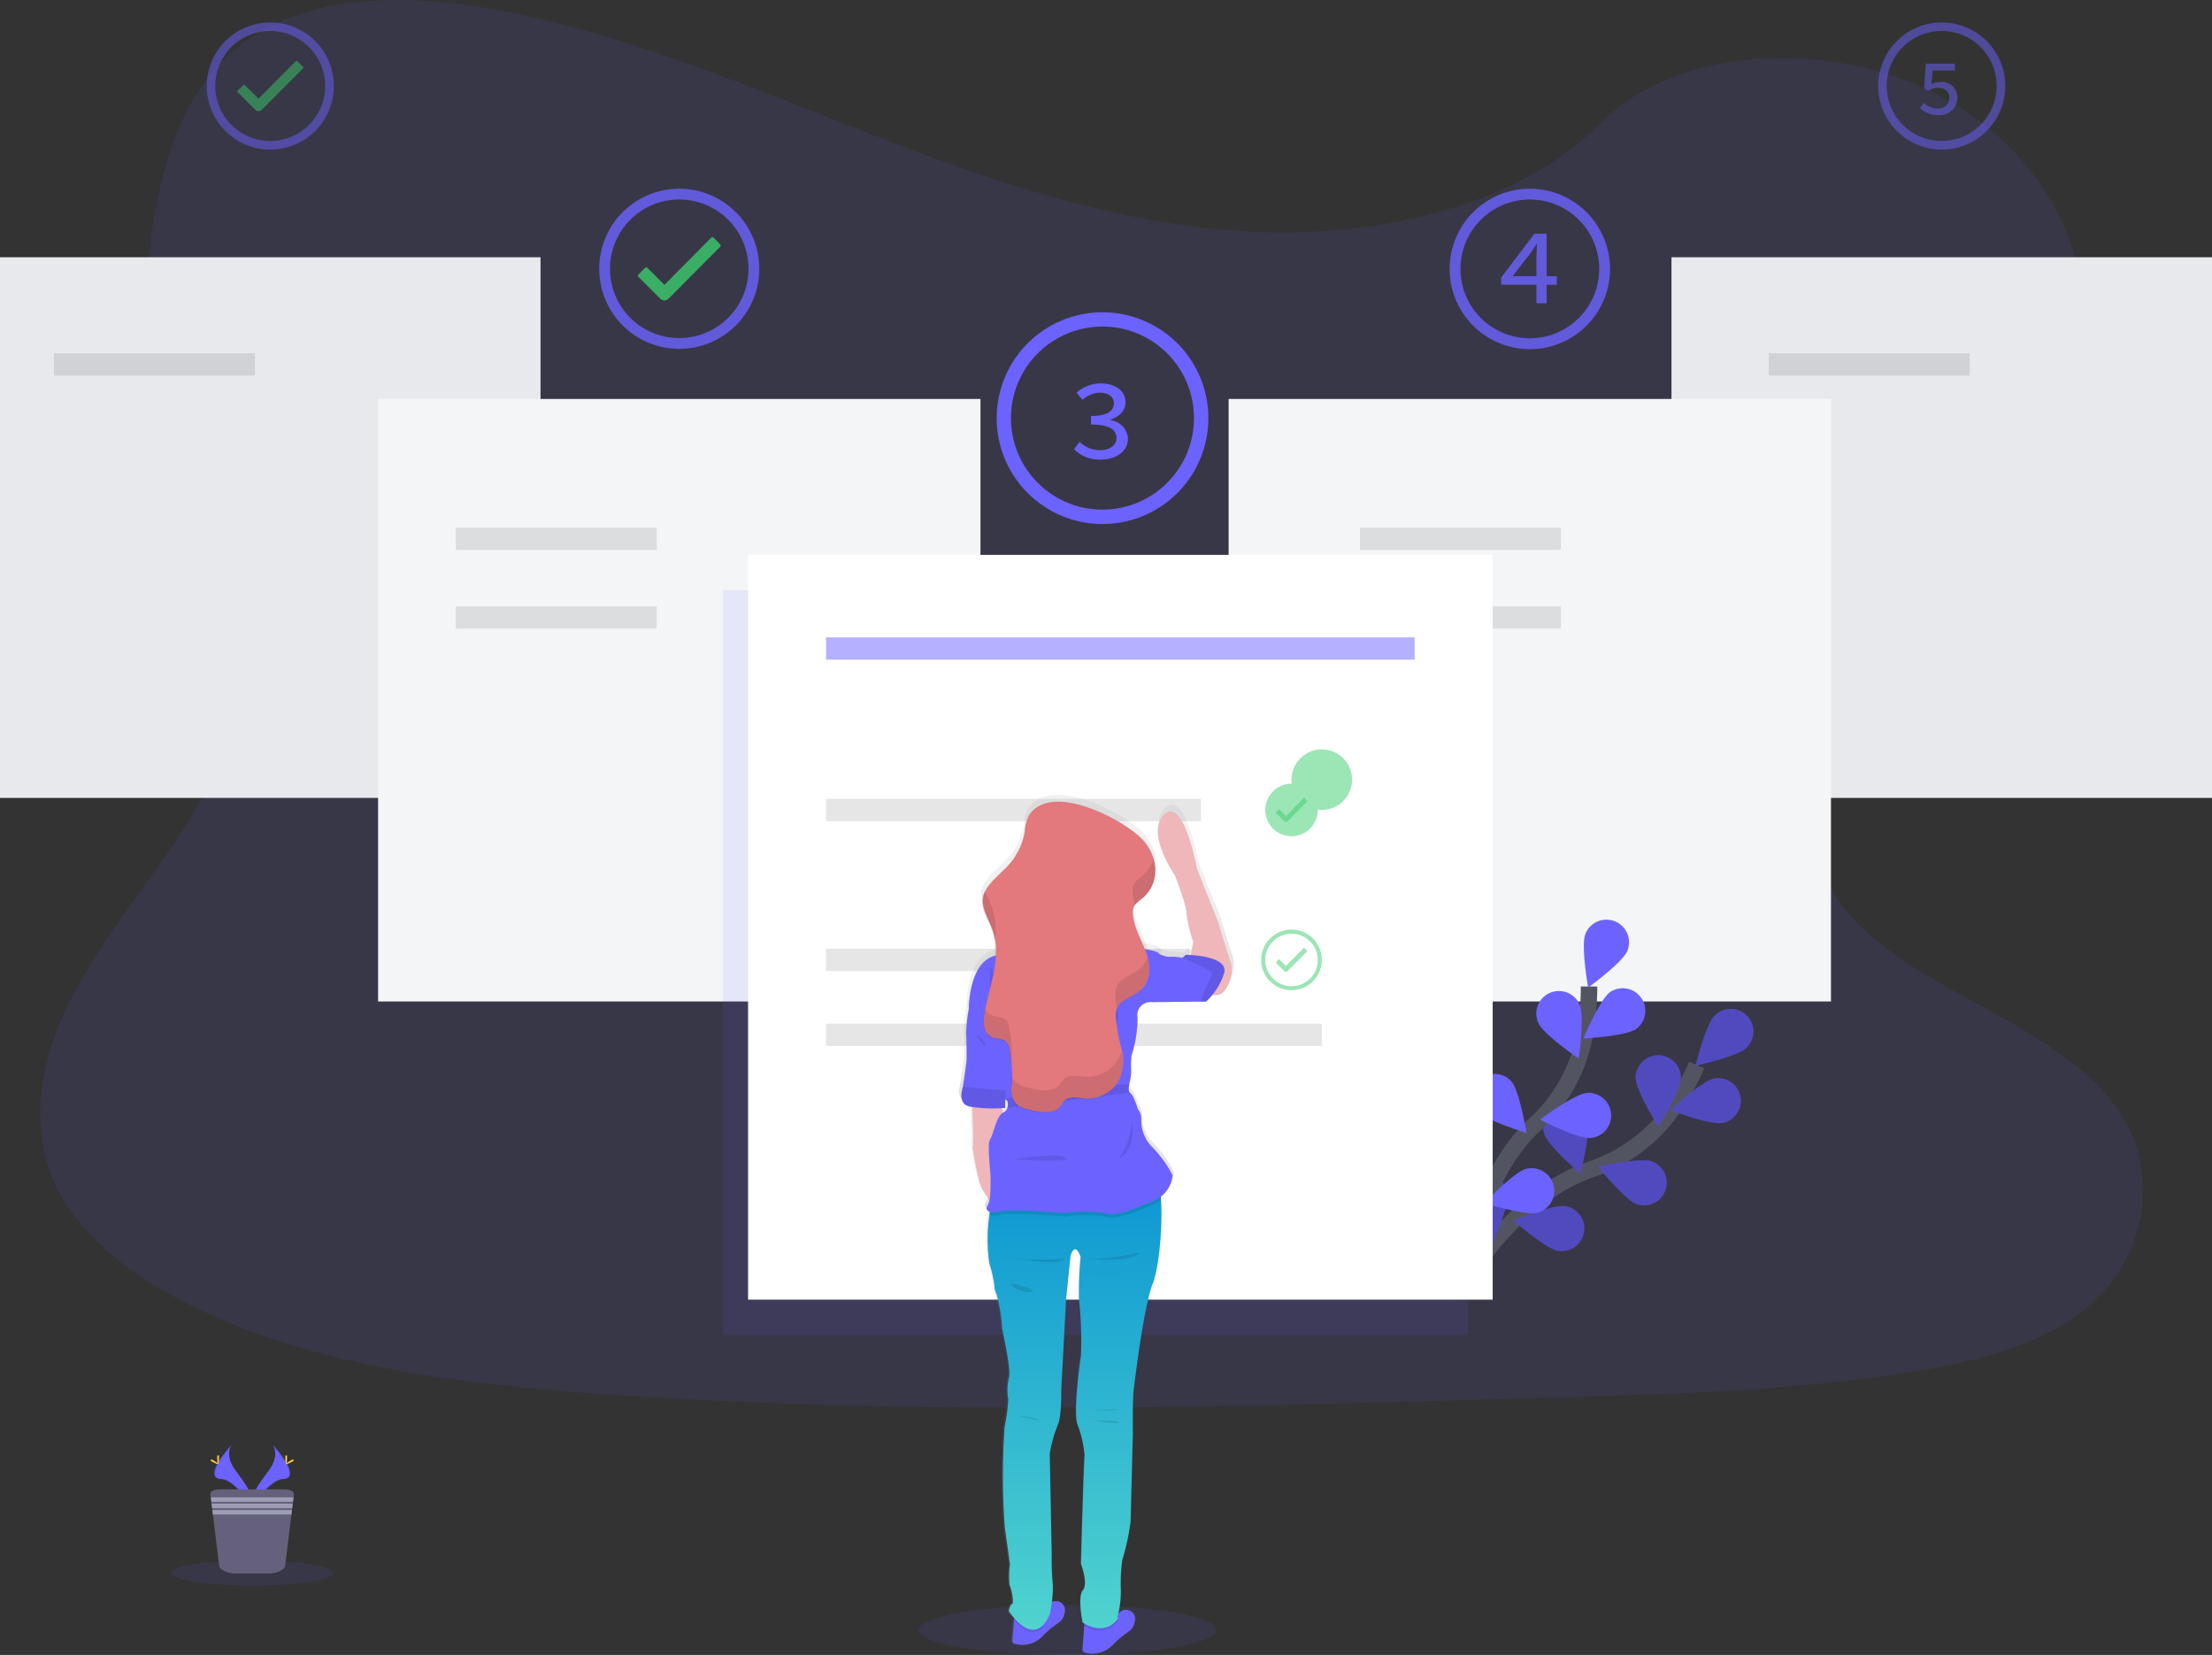 <svg xmlns="http://www.w3.org/2000/svg" xmlns:xlink="http://www.w3.org/1999/xlink" width="268.721" height="200.999" viewBox="0 0 268.721 200.999">
  <rect x="0" y="0" width="268.721" height="200.999" fill="#333333" stroke="none"/>
  <defs>
    <linearGradient id="linear-gradient" x1="0.5" y1="1" x2="0.5" gradientUnits="objectBoundingBox">
      <stop offset="0" stop-color="gray" stop-opacity="0.251"/>
      <stop offset="0.54" stop-color="gray" stop-opacity="0.122"/>
      <stop offset="1" stop-color="gray" stop-opacity="0.102"/>
    </linearGradient>
    <linearGradient id="linear-gradient-2" x1="0.5" y1="1" x2="0.5" y2="-0.001" xlink:href="#linear-gradient"/>
    <linearGradient id="linear-gradient-3" x1="0.499" y1="1" x2="0.499" y2="-0.001" xlink:href="#linear-gradient"/>
    <linearGradient id="linear-gradient-4" x1="0.5" y1="1" x2="0.5" y2="0" xlink:href="#linear-gradient"/>
    <linearGradient id="linear-gradient-5" x1="0.5" y1="1" x2="0.5" y2="0" xlink:href="#linear-gradient"/>
    <linearGradient id="linear-gradient-6" x1="0.5" y1="1" x2="0.5" y2="0" xlink:href="#linear-gradient"/>
    <linearGradient id="linear-gradient-7" x1="0.5" y1="0.995" x2="0.5" y2="0" xlink:href="#linear-gradient"/>
    <linearGradient id="linear-gradient-8" x1="0.5" y1="0.999" x2="0.5" y2="0.001" xlink:href="#linear-gradient"/>
    <linearGradient id="linear-gradient-9" x1="0.5" y1="0.998" x2="0.5" y2="0" xlink:href="#linear-gradient"/>
    <linearGradient id="linear-gradient-10" x1="0.5" y1="1" x2="0.5" y2="0" xlink:href="#linear-gradient"/>
    <linearGradient id="linear-gradient-11" x1="0.5" y1="1" x2="0.5" y2="0" xlink:href="#linear-gradient"/>
    <linearGradient id="linear-gradient-12" x1="0.5" y1="1" x2="0.5" y2="0" xlink:href="#linear-gradient"/>
    <linearGradient id="linear-gradient-13" x1="0.5" y1="0.999" x2="0.5" y2="-0.001" xlink:href="#linear-gradient"/>
    <linearGradient id="linear-gradient-14" x1="0.5" y1="1" x2="0.5" y2="0" xlink:href="#linear-gradient"/>
    <linearGradient id="linear-gradient-15" x1="0.5" y1="1" x2="0.5" y2="-0.002" xlink:href="#linear-gradient"/>
    <linearGradient id="linear-gradient-16" x1="0.5" y1="0.998" x2="0.5" y2="-0.002" xlink:href="#linear-gradient"/>
    <linearGradient id="linear-gradient-17" x1="0.498" y1="1" x2="0.498" y2="0" xlink:href="#linear-gradient"/>
    <linearGradient id="linear-gradient-18" x1="0.499" y1="0.999" x2="0.499" y2="-0.002" xlink:href="#linear-gradient"/>
    <linearGradient id="linear-gradient-19" x1="0.5" y1="1" x2="0.5" y2="0.001" xlink:href="#linear-gradient"/>
    <linearGradient id="linear-gradient-20" x1="0.5" y1="1" x2="0.5" y2="0" xlink:href="#linear-gradient"/>
    <linearGradient id="linear-gradient-21" x1="0.498" y1="1.001" x2="0.498" y2="0" xlink:href="#linear-gradient"/>
    <linearGradient id="linear-gradient-22" x1="0.498" y1="1" x2="0.498" y2="0" xlink:href="#linear-gradient"/>
    <linearGradient id="linear-gradient-23" x1="0.511" y1="1.001" x2="0.511" y2="0" xlink:href="#linear-gradient"/>
    <linearGradient id="linear-gradient-24" x1="0.5" y1="1.001" x2="0.5" y2="0.006" xlink:href="#linear-gradient"/>
    <linearGradient id="linear-gradient-25" x1="0.5" y1="1" x2="0.5" y2="0" xlink:href="#linear-gradient"/>
    <linearGradient id="linear-gradient-26" x1="0.5" y1="0.984" x2="0.5" y2="0" xlink:href="#linear-gradient"/>
    <linearGradient id="linear-gradient-27" x1="0.5" y1="1" x2="0.5" y2="0" xlink:href="#linear-gradient"/>
    <linearGradient id="linear-gradient-28" x1="0.5" y1="1" x2="0.5" y2="0" xlink:href="#linear-gradient"/>
    <linearGradient id="linear-gradient-29" x1="0.497" y1="1" x2="0.497" y2="0" xlink:href="#linear-gradient"/>
    <linearGradient id="linear-gradient-30" x1="0.499" y1="1" x2="0.499" y2="0" xlink:href="#linear-gradient"/>
    <linearGradient id="linear-gradient-31" x1="0.5" y1="0.999" x2="0.5" y2="-0.001" xlink:href="#linear-gradient"/>
    <linearGradient id="linear-gradient-32" x1="0.501" y1="1" x2="0.501" y2="0" xlink:href="#linear-gradient"/>
    <linearGradient id="linear-gradient-33" x1="0.501" y1="1" x2="0.501" y2="0" xlink:href="#linear-gradient"/>
    <linearGradient id="linear-gradient-34" x1="0.5" y1="1.001" x2="0.5" y2="0" xlink:href="#linear-gradient"/>
    <linearGradient id="linear-gradient-35" x1="0.5" y1="1.001" x2="0.5" y2="0.001" xlink:href="#linear-gradient"/>
    <linearGradient id="linear-gradient-36" x1="0.5" x2="0.5" y2="1" gradientUnits="objectBoundingBox">
      <stop offset="0" stop-color="#0c97d3"/>
      <stop offset="1" stop-color="#54d6ce"/>
    </linearGradient>
  </defs>
  <g id="method1" transform="translate(0 -0.001)">
    <path id="Path_1138" data-name="Path 1138" d="M236.733,81.009c-16.376-.567-31.973-5.855-46.867-11.64s-29.645-12.2-45.629-15.255c-10.281-1.974-22.039-2.252-30.321,3.262-7.968,5.3-10.549,14.468-11.933,22.955-1.042,6.392-1.655,13.12,1.2,19.1,1.984,4.155,5.5,7.647,7.935,11.624,8.469,13.849,2.482,30.923-6.693,44.443-4.3,6.341-9.3,12.4-12.621,19.142s-4.858,14.486-1.951,21.374c2.88,6.832,9.744,11.953,17.181,15.559,15.1,7.325,32.894,9.42,50.255,10.61,38.418,2.626,77.038,1.49,115.558.349,14.256-.42,28.572-.848,42.6-3.052,7.788-1.225,15.827-3.168,21.482-7.859,7.176-5.954,8.955-16.035,4.145-23.5C333,175.6,310.705,172.49,305.06,159.052c-3.1-7.4.083-15.637,4.6-22.5,9.676-14.719,25.893-27.631,26.746-44.453.587-11.553-7.209-23.125-19.263-28.593-12.634-5.731-30.156-5.01-39.473,4.474C268.061,77.752,251.189,81.512,236.733,81.009Z" transform="translate(-83.428 -52.82)" fill="#6c63ff" opacity="0.1"/>
    <rect id="Rectangle_555" data-name="Rectangle 555" width="65.665" height="65.665" transform="translate(0 31.245)" fill="#e8e9ed"/>
    <rect id="Rectangle_556" data-name="Rectangle 556" width="65.665" height="65.665" transform="translate(203.056 31.245)" fill="#e8e9ed"/>
    <path id="Path_1139" data-name="Path 1139" d="M190.905,82.736l-.655-.671a.137.137,0,0,0-.1-.046.132.132,0,0,0-.1.046l-4.529,4.555-1.65-1.647a.142.142,0,0,0-.207,0l-.66.66a.147.147,0,0,0,0,.213l2.08,2.077a.65.65,0,0,0,.433.213.688.688,0,0,0,.433-.2h0l4.967-4.982a.159.159,0,0,0,0-.213Z" transform="translate(-154.117 -74.631)" fill="#3acc6c" opacity="0.5"/>
    <path id="Path_1140" data-name="Path 1140" d="M175.945,64.63a6.678,6.678,0,1,1-4.727,1.956,6.678,6.678,0,0,1,4.727-1.956m0-1.04a7.72,7.72,0,1,0,5.464,2.261A7.725,7.725,0,0,0,175.945,63.59Z" transform="translate(-143.114 -60.864)" fill="#6c63ff" opacity="0.5"/>
    <path id="Path_1141" data-name="Path 1141" d="M385.257,167.52l-.825-.845a.172.172,0,0,0-.129-.056.167.167,0,0,0-.132.056l-5.7,5.744-2.077-2.075a.177.177,0,0,0-.129-.056.182.182,0,0,0-.132.056l-.832.833a.182.182,0,0,0,0,.266l2.616,2.611a.82.82,0,0,0,.547.266.868.868,0,0,0,.542-.253h0l6.25-6.285a.2.2,0,0,0,0-.253Z" transform="translate(-297.753 -137.824)" fill="#3acc6c" opacity="0.8"/>
    <path id="Path_1142" data-name="Path 1142" d="M366.414,144.718a8.413,8.413,0,1,1-5.951,2.465,8.413,8.413,0,0,1,5.951-2.465m0-1.308a9.724,9.724,0,1,0,9.724,9.724A9.724,9.724,0,0,0,366.414,143.41Z" transform="translate(-283.895 -120.487)" fill="#6c63ff" opacity="0.8"/>
    <path id="Path_1143" data-name="Path 1143" d="M978.435,64.63a6.677,6.677,0,1,1-4.727,1.956,6.678,6.678,0,0,1,4.727-1.956m0-1.04a7.72,7.72,0,1,0,5.464,2.261A7.725,7.725,0,0,0,978.435,63.59Z" transform="translate(-742.548 -60.864)" fill="#6c63ff" opacity="0.5"/>
    <path id="Path_1144" data-name="Path 1144" d="M774.8,144.718a8.427,8.427,0,1,0,.013,0m0-1.308a9.743,9.743,0,1,1-.013,0Z" transform="translate(-588.956 -120.487)" fill="#6c63ff" opacity="0.8"/>
    <path id="Path_1145" data-name="Path 1145" d="M560.377,204.451a11.118,11.118,0,1,1-7.869,3.257,11.118,11.118,0,0,1,7.869-3.257m0-1.731a12.857,12.857,0,1,0,12.857,12.857,12.857,12.857,0,0,0-12.857-12.857Z" transform="translate(-426.439 -164.79)" fill="#6c63ff"/>
    <rect id="Rectangle_557" data-name="Rectangle 557" width="73.177" height="73.177" transform="translate(45.931 48.456)" fill="#f3f5f7"/>
    <rect id="Rectangle_558" data-name="Rectangle 558" width="73.177" height="73.177" transform="translate(149.257 48.456)" fill="#f3f5f7"/>
    <rect id="Rectangle_559" data-name="Rectangle 559" width="24.408" height="2.713" transform="translate(6.561 42.902)" opacity="0.1"/>
    <rect id="Rectangle_560" data-name="Rectangle 560" width="24.408" height="2.713" transform="translate(214.873 42.902)" opacity="0.1"/>
    <path id="Path_1146" data-name="Path 1146" d="M770.19,591.133s6.341-11.232,15.89-14.468a19.541,19.541,0,0,0,9.9-7.4A33.065,33.065,0,0,0,798.9,564" transform="translate(-592.766 -434.654)" fill="none" stroke="#535461" stroke-miterlimit="10" stroke-width="2"/>
    <path id="Path_1147" data-name="Path 1147" d="M889.206,541.905c-1.088,1.055-6.156,2.148-6.156,2.148s1.245-5.033,2.333-6.09a2.746,2.746,0,1,1,3.823,3.942Z" transform="translate(-677.068 -414.626)" fill="#6c63ff"/>
    <path id="Path_1148" data-name="Path 1148" d="M877.376,575.792c-1.488.3-6.326-1.541-6.326-1.541s3.778-3.542,5.266-3.844a2.745,2.745,0,0,1,1.068,5.385Z" transform="translate(-668.105 -439.409)" fill="#6c63ff"/>
    <path id="Path_1149" data-name="Path 1149" d="M840.959,615.075c-1.432-.506-4.689-4.529-4.689-4.529s5.061-1.156,6.485-.66a2.746,2.746,0,0,1-1.8,5.19Z" transform="translate(-642.125 -468.836)" fill="#6c63ff"/>
    <path id="Path_1150" data-name="Path 1150" d="M801.09,637.136c-1.5-.253-5.39-3.671-5.39-3.671s4.787-1.991,6.283-1.746a2.745,2.745,0,1,1-.893,5.418Z" transform="translate(-611.821 -485.221)" fill="#6c63ff"/>
    <path id="Path_1151" data-name="Path 1151" d="M854.305,562.083c0,1.518,2.743,5.913,2.743,5.913s2.743-4.4,2.743-5.911a2.745,2.745,0,1,0-5.491,0Z" transform="translate(-655.593 -431.173)" fill="#6c63ff"/>
    <path id="Path_1152" data-name="Path 1152" d="M810.018,586.473c.453,1.447,4.388,4.823,4.388,4.823s1.306-5.015.853-6.462a2.745,2.745,0,1,0-5.24,1.64Z" transform="translate(-622.422 -448.777)" fill="#6c63ff"/>
    <path id="Path_1153" data-name="Path 1153" d="M771.2,619.7c.2,1.5,3.507,5.493,3.507,5.493s2.136-4.722,1.936-6.225a2.746,2.746,0,1,0-5.443.731Z" transform="translate(-593.499 -473.939)" fill="#6c63ff"/>
    <path id="Path_1154" data-name="Path 1154" d="M889.206,541.905c-1.088,1.055-6.156,2.148-6.156,2.148s1.245-5.033,2.333-6.09a2.746,2.746,0,1,1,3.823,3.942Z" transform="translate(-677.068 -414.626)" opacity="0.25"/>
    <path id="Path_1155" data-name="Path 1155" d="M877.376,575.792c-1.488.3-6.326-1.541-6.326-1.541s3.778-3.542,5.266-3.844a2.745,2.745,0,0,1,1.068,5.385Z" transform="translate(-668.105 -439.409)" opacity="0.25"/>
    <path id="Path_1156" data-name="Path 1156" d="M840.959,615.075c-1.432-.506-4.689-4.529-4.689-4.529s5.061-1.156,6.485-.66a2.746,2.746,0,0,1-1.8,5.19Z" transform="translate(-642.125 -468.836)" opacity="0.25"/>
    <path id="Path_1157" data-name="Path 1157" d="M801.09,637.136c-1.5-.253-5.39-3.671-5.39-3.671s4.787-1.991,6.283-1.746a2.745,2.745,0,1,1-.893,5.418Z" transform="translate(-611.821 -485.221)" opacity="0.25"/>
    <path id="Path_1158" data-name="Path 1158" d="M854.305,562.083c0,1.518,2.743,5.913,2.743,5.913s2.743-4.4,2.743-5.911a2.745,2.745,0,1,0-5.491,0Z" transform="translate(-655.593 -431.173)" opacity="0.25"/>
    <path id="Path_1159" data-name="Path 1159" d="M810.018,586.473c.453,1.447,4.388,4.823,4.388,4.823s1.306-5.015.853-6.462a2.745,2.745,0,1,0-5.24,1.64Z" transform="translate(-622.422 -448.777)" opacity="0.25"/>
    <path id="Path_1160" data-name="Path 1160" d="M771.2,619.7c.2,1.5,3.507,5.493,3.507,5.493s2.136-4.722,1.936-6.225a2.746,2.746,0,1,0-5.443.731Z" transform="translate(-593.499 -473.939)" opacity="0.25"/>
    <path id="Path_1161" data-name="Path 1161" d="M771.63,562.779s1.247-12.836,8.664-19.666a19.564,19.564,0,0,0,6.05-10.787,32.962,32.962,0,0,0,.539-5.987" transform="translate(-593.841 -406.523)" fill="none" stroke="#535461" stroke-miterlimit="10" stroke-width="2"/>
    <path id="Path_1162" data-name="Path 1162" d="M834.7,498.113c-.567,1.407-4.757,4.458-4.757,4.458s-.9-5.1-.336-6.511a2.746,2.746,0,1,1,5.094,2.052Z" transform="translate(-637.01 -382.621)" fill="#6c63ff"/>
    <path id="Path_1163" data-name="Path 1163" d="M835.574,532.15c-1.24.873-6.414,1.159-6.414,1.159s2.024-4.777,3.257-5.648a2.745,2.745,0,0,1,3.158,4.489Z" transform="translate(-636.814 -407.172)" fill="#6c63ff"/>
    <path id="Path_1164" data-name="Path 1164" d="M814.511,582.881c-1.518.126-6.121-2.239-6.121-2.239s4.15-3.1,5.66-3.231a2.745,2.745,0,1,1,.461,5.471Z" transform="translate(-621.3 -444.664)" fill="#6c63ff"/>
    <path id="Path_1165" data-name="Path 1165" d="M788.145,618.954c-1.47.38-6.414-1.174-6.414-1.174s3.568-3.76,5.035-4.142a2.745,2.745,0,1,1,1.379,5.314Z" transform="translate(-601.386 -471.665)" fill="#6c63ff"/>
    <path id="Path_1166" data-name="Path 1166" d="M806.894,532.509c.615,1.387,4.9,4.3,4.9,4.3s.731-5.132.119-6.518a2.747,2.747,0,1,0-5.023,2.224Z" transform="translate(-620.006 -408.254)" fill="#6c63ff"/>
    <path id="Path_1167" data-name="Path 1167" d="M776.275,572.725c1.012,1.139,5.967,2.632,5.967,2.632s-.84-5.116-1.84-6.255a2.746,2.746,0,0,0-4.127,3.623Z" transform="translate(-596.801 -437.767)" fill="#6c63ff"/>
    <path id="Path_1168" data-name="Path 1168" d="M754.245,618.851c.792,1.293,5.433,3.6,5.433,3.6s.041-5.185-.759-6.478a2.746,2.746,0,0,0-4.679,2.874Z" transform="translate(-580.548 -472.501)" fill="#6c63ff"/>
    <rect id="Rectangle_561" data-name="Rectangle 561" width="24.408" height="2.713" transform="translate(55.376 64.076)" opacity="0.1"/>
    <rect id="Rectangle_562" data-name="Rectangle 562" width="14.572" height="2.713" transform="translate(100.353 87.92)" opacity="0.1"/>
    <rect id="Rectangle_563" data-name="Rectangle 563" width="21.579" height="2.713" transform="translate(100.353 106.123)" opacity="0.1"/>
    <rect id="Rectangle_564" data-name="Rectangle 564" width="24.408" height="2.713" transform="translate(55.376 73.636)" opacity="0.1"/>
    <rect id="Rectangle_565" data-name="Rectangle 565" width="24.408" height="2.713" transform="translate(165.21 64.076)" opacity="0.1"/>
    <rect id="Rectangle_566" data-name="Rectangle 566" width="24.408" height="2.713" transform="translate(165.21 73.636)" opacity="0.1"/>
    <path id="Path_1169" data-name="Path 1169" d="M584.66,244.866l.683-.9a3.542,3.542,0,0,0,2.459,1.012c1.154,0,2.009-.564,2.009-1.478,0-.992-.82-1.645-3.092-1.645v-1.03c2.024,0,2.783-.665,2.783-1.544,0-.795-.681-1.29-1.69-1.29a3.254,3.254,0,0,0-2.115.865l-.726-.865a4.425,4.425,0,0,1,2.9-1.126c1.748,0,3.036.84,3.036,2.313,0,1.037-.759,1.716-1.852,2.09v.056a2.416,2.416,0,0,1,2.153,2.242c0,1.6-1.518,2.558-3.31,2.558A4.389,4.389,0,0,1,584.66,244.866Z" transform="translate(-454.181 -190.299)" fill="#6c63ff"/>
    <g id="Group_531" data-name="Group 531" transform="translate(182.369 28.386)" opacity="0.8">
      <path id="Path_1170" data-name="Path 1170" d="M794.014,167.864c0-.486.043-1.106.068-1.592h-.063c-.278.43-.595.858-.878,1.285l-2.024,2.6h5.374V171.2H789.73v-.886L793.766,165h1.485v8.449h-1.237Z" transform="translate(-789.73 -165)" fill="#6c63ff"/>
    </g>
    <g id="Group_532" data-name="Group 532" transform="translate(233.259 7.731)" opacity="0.5">
      <path id="Path_1171" data-name="Path 1171" d="M990.85,88.767l.458-.625a2.381,2.381,0,0,0,1.657.681,1.316,1.316,0,0,0,1.455-1.283c0-.8-.564-1.227-1.4-1.227a2.143,2.143,0,0,0-1.194.352l-.476-.306.192-2.988h3.543v.822h-2.707l-.149,1.637a2.49,2.49,0,0,1,1.05-.223,1.869,1.869,0,0,1,2.108,1.918,2.147,2.147,0,0,1-2.305,2.093,3.11,3.11,0,0,1-2.229-.85Z" transform="translate(-990.85 -83.37)" fill="#6c63ff"/>
    </g>
    <rect id="Rectangle_567" data-name="Rectangle 567" width="90.457" height="90.457" transform="translate(87.843 71.69)" fill="#6c63ff" opacity="0.1"/>
    <rect id="Rectangle_568" data-name="Rectangle 568" width="90.457" height="90.457" transform="translate(90.879 67.388)" fill="#fff"/>
    <rect id="Rectangle_569" data-name="Rectangle 569" width="71.507" height="2.713" transform="translate(100.353 77.409)" fill="#6c63ff" opacity="0.5"/>
    <rect id="Rectangle_570" data-name="Rectangle 570" width="45.533" height="2.713" transform="translate(100.353 97.021)" opacity="0.1"/>
    <rect id="Rectangle_571" data-name="Rectangle 571" width="44.18" height="2.713" transform="translate(100.353 115.227)" opacity="0.1"/>
    <rect id="Rectangle_572" data-name="Rectangle 572" width="60.224" height="2.713" transform="translate(100.353 124.328)" opacity="0.1"/>
    <path id="Path_1172" data-name="Path 1172" d="M685.327,436.192l-.311-.321a.076.076,0,0,0-.051-.02.068.068,0,0,0-.048.02l-2.158,2.176-.787-.787a.081.081,0,0,0-.051-.02.073.073,0,0,0-.048.02l-.316.316a.071.071,0,0,0,0,.1l.992.989a.263.263,0,0,0,.412,0h0l2.366-2.376A.081.081,0,0,0,685.327,436.192Z" transform="translate(-526.544 -338.93)" fill="#3acc6c" opacity="0.5"/>
    <path id="Path_1173" data-name="Path 1173" d="M678.194,427.543a3.188,3.188,0,1,1-2.252.934,3.188,3.188,0,0,1,2.252-.934m0-.493a3.677,3.677,0,1,1,0,.005Z" transform="translate(-521.296 -332.357)" fill="#3acc6c" opacity="0.5"/>
    <path id="Path_1174" data-name="Path 1174" d="M685.327,508.139l-.311-.319a.066.066,0,0,0-.051-.02.061.061,0,0,0-.048.02l-2.158,2.174-.787-.784a.071.071,0,0,0-.051-.023.066.066,0,0,0-.048.023l-.316.314a.071.071,0,0,0,0,.1l.992.992a.316.316,0,0,0,.208.1.331.331,0,0,0,.2-.1h0l2.366-2.379A.081.081,0,0,0,685.327,508.139Z" transform="translate(-526.544 -392.674)" fill="#3acc6c" opacity="0.5"/>
    <path id="Path_1175" data-name="Path 1175" d="M678.194,499.506a3.188,3.188,0,1,1-2.252.934,3.188,3.188,0,0,1,2.252-.934m0-.506a3.682,3.682,0,1,0,3.679,3.681A3.682,3.682,0,0,0,678.194,499Z" transform="translate(-521.296 -386.101)" fill="#3acc6c" opacity="0.5"/>
    <ellipse id="Ellipse_85" data-name="Ellipse 85" cx="18.069" cy="3.031" rx="18.069" ry="3.031" transform="translate(111.613 194.937)" fill="#6c63ff" opacity="0.1"/>
    <path id="Path_1176" data-name="Path 1176" d="M192.253,746.19s.941,1.232-.435,3.095-2.515,3.431-2.055,4.593c0,0,2.077-3.456,3.77-3.5S194.113,748.27,192.253,746.19Z" transform="translate(-159.128 -570.744)" fill="#6c63ff"/>
    <path id="Path_1177" data-name="Path 1177" d="M192.41,746.19a1.54,1.54,0,0,1,.192.387c1.65,1.941,2.53,3.75.944,3.8-1.478.043-3.251,2.685-3.677,3.353a1.188,1.188,0,0,0,.051.152s2.077-3.456,3.77-3.5S194.27,748.27,192.41,746.19Z" transform="translate(-159.286 -570.744)" opacity="0.1"/>
    <path id="Path_1178" data-name="Path 1178" d="M206.188,751.578c0,.435-.048.787-.109.787s-.109-.352-.109-.787.061-.23.121-.23S206.188,751.145,206.188,751.578Z" transform="translate(-171.312 -574.56)" fill="#ffd037"/>
    <path id="Path_1179" data-name="Path 1179" d="M207.016,753.553c-.382.208-.714.334-.741.281s.253-.253.638-.473.23-.056.253,0S207.4,753.346,207.016,753.553Z" transform="translate(-171.538 -576.017)" fill="#ffd037"/>
    <path id="Path_1180" data-name="Path 1180" d="M173.988,746.19s-.944,1.232.435,3.095,2.513,3.431,2.055,4.593c0,0-2.08-3.456-3.77-3.5S172.126,748.27,173.988,746.19Z" transform="translate(-145.843 -570.744)" fill="#6c63ff"/>
    <path id="Path_1181" data-name="Path 1181" d="M173.988,746.19a1.54,1.54,0,0,0-.192.387c-1.652,1.941-2.53,3.75-.944,3.8,1.478.043,3.251,2.685,3.677,3.353-.015.051-.03.1-.051.152,0,0-2.08-3.456-3.77-3.5S172.126,748.27,173.988,746.19Z" transform="translate(-145.843 -570.744)" opacity="0.1"/>
    <path id="Path_1182" data-name="Path 1182" d="M173.3,751.578c0,.435.048.787.109.787s.109-.352.109-.787-.061-.23-.121-.23S173.3,751.145,173.3,751.578Z" transform="translate(-146.909 -574.56)" fill="#ffd037"/>
    <path id="Path_1183" data-name="Path 1183" d="M170.259,753.553c.38.208.711.334.741.281s-.253-.253-.638-.473-.23-.056-.253,0S169.877,753.346,170.259,753.553Z" transform="translate(-144.467 -576.017)" fill="#ffd037"/>
    <ellipse id="Ellipse_86" data-name="Ellipse 86" cx="9.856" cy="1.513" rx="9.856" ry="1.513" transform="translate(20.779 189.538)" fill="#6c63ff" opacity="0.1"/>
    <path id="Path_1184" data-name="Path 1184" d="M180.146,768.3l-.048.387-.066.542-.028.228-.066.544-.028.228-.068.542-.759,6.184c-.066.552-.969.982-2.057.982h-3.914c-1.088,0-1.989-.43-2.055-.982l-.759-6.184-.066-.542L170.2,770l-.066-.544-.028-.228-.066-.542-.051-.387c-.038-.311.45-.574,1.065-.574h8.016C179.7,767.73,180.184,767.993,180.146,768.3Z" transform="translate(-144.438 -586.833)" fill="#65617d"/>
    <path id="Path_1185" data-name="Path 1185" d="M111.253,718.7l-.066.544h-9.919l-.068-.544Z" transform="translate(-75.593 -536.844)" fill="#9d9cb5"/>
    <path id="Path_1186" data-name="Path 1186" d="M111.443,721.75l-.066.544h-9.732l-.066-.544Z" transform="translate(-75.877 -539.123)" fill="#9d9cb5"/>
    <path id="Path_1187" data-name="Path 1187" d="M111.626,724.79l-.068.544h-9.542l-.066-.544Z" transform="translate(-76.153 -541.393)" fill="#9d9cb5"/>
    <path id="Path_1188" data-name="Path 1188" d="M563.191,457.1c-.17-.347-1.518-4.808-1.518-4.808l-2.6-6.6s-1.576-8.682-3.93-6.516,1.265,7.363,1.265,7.363,1.485,3.8,1.409,4.555a17.541,17.541,0,0,0,.827,3.542l-.293,1.6c-.382-.025-.63-.025-.63-.025s-.233.334-.455.357a.21.21,0,0,1-.111-.015,6.194,6.194,0,0,0-1.518-.091,3.4,3.4,0,0,1-1.136-.364c-.147-.293-.977-.468-1.713-.567a14.847,14.847,0,0,1-1.455-4.2,1.814,1.814,0,0,1,.223-1.144,1.429,1.429,0,0,1,.167-.208c.2-.207.455-.39.683-.582.114-.1.218-.195.316-.3,1.931-1.872,1.624-4.772-.126-6.779-2.024-2.32-11.154-7.313-13.917-3.036a4.83,4.83,0,0,0-.506,1.951,8.133,8.133,0,0,1-2.181,4.3,14.068,14.068,0,0,0-2.644,2.976l-.018-.041a2.948,2.948,0,0,0-.273.759c-.266,1.344.64,2.637,1.116,3.945a7.085,7.085,0,0,1,.349,1.371l.03-.288a8.907,8.907,0,0,1,.119,2.024c-3.315.678-3.317,6.392-3.317,6.392a19.834,19.834,0,0,0-.339,3.09c.068.812.068,2.589.068,3.021s-.41,3.09-.455,3.408c-.058.352-.681,2.037.822,2.417.1.028.215.051.329.071.063,1.364.182,4.226.078,4.858a31.807,31.807,0,0,0,1,4.808,11.4,11.4,0,0,0,1.012,1.632,1.772,1.772,0,0,1-.23.66c-.23.337-.111.612.276.731q-.018.175-.046.395a20.343,20.343,0,0,0,0,5.918,15.04,15.04,0,0,1,.612,2.725,2.025,2.025,0,0,0,.238.954,19.994,19.994,0,0,1,.683,4.021c0,.511,1.159,5.111.817,6.2a6.682,6.682,0,0,0-.068,2.624,22.593,22.593,0,0,1-.443,3.272,82.568,82.568,0,0,0,.033,12.335c.375,2.419.615,4.431.615,4.431a9.572,9.572,0,0,0-.035,2.53c.218.316.579,2.148.306,2.25s-.407.853-.407.853a7.5,7.5,0,0,0,.466.635,2.583,2.583,0,0,1-.309-.132c.109.154.271.367.468.6l-.185,2.449a.41.41,0,0,0,.3.43,3.4,3.4,0,0,0,3.385-.959c1.7-1.738,2.277-1.5,2.591-2.556.03-.114.061-.223.083-.329a1.106,1.106,0,0,0-1.566-1.24,8.04,8.04,0,0,0,.111-2.07,31.06,31.06,0,0,1-.137-3.578l-.238-12.4a16.9,16.9,0,0,1,.954-3.406c.511-.954.443-4.3.443-4.3l.579-10.974.577-5.314s.544-1.84,1.225.2a40.508,40.508,0,0,0-.2,5.111,45.6,45.6,0,0,1,.238,6.85c-.17,1.058-.921,6.85-.443,8.315a13.608,13.608,0,0,1,.886,3.816c-.1.579-.443,13.158-.443,13.158s.918,2.419.238,3.2-.033,3.919-.033,3.919.081.058.223.142l-.02.253-.213,2.819a.412.412,0,0,0,.3.43,3.406,3.406,0,0,0,3.386-.959c1.7-1.738,2.277-1.5,2.591-2.556.03-.114.061-.225.086-.331a1.108,1.108,0,0,0-1.786-1.1.235.235,0,0,1-.038.033c-.043.038-.089.071-.134.1l-.066.043a9.463,9.463,0,0,0,.3-2.735,21.109,21.109,0,0,1,.169-3.715,28.169,28.169,0,0,0,1.012-4.668c.023-1.328.273-10.627.273-10.627s-.033-4.327.1-5.382,1.225-10.19,2.315-12.9c.838-2.09,1.212-7.416.989-10.121-.013-.137-.025-.253-.038-.385A4.051,4.051,0,0,0,556.147,483a14.033,14.033,0,0,0-2.409-3.363,4.6,4.6,0,0,1-1.409-3.454,1.794,1.794,0,0,0-.407-1.225s-.547-1.771-.911-1.953a.253.253,0,0,1-.078-.061c-.253-.268-.058-1.03-.058-1.03V471.9a6.288,6.288,0,0,0,.22-1.614,11.638,11.638,0,0,1,.045-1.817,14.648,14.648,0,0,0,.729-4.633,1.593,1.593,0,0,1,1.771-1.865l5.893-.061h.671a4.942,4.942,0,0,0,.759-.812,1.625,1.625,0,0,0,1.3-.319A4.1,4.1,0,0,0,563.191,457.1Zm-27.406,17.712.043-1.037.23.2a1.659,1.659,0,0,1,0,.83.886.886,0,0,1-.506.577.565.565,0,0,0-.083.051l-.058-.592c.24-.015.375-.028.375-.028Z" transform="translate(-413.689 -340.247)" opacity="0.1"/>
    <path id="Path_1189" data-name="Path 1189" d="M628.812,460.24s3.355,2.158,4.625,1.012a4.106,4.106,0,0,0,.941-3.707c-.172-.349-1.538-4.841-1.538-4.841l-2.639-6.65s-1.6-8.752-4-6.579,1.29,7.421,1.29,7.421,1.518,3.828,1.432,4.6a17.023,17.023,0,0,0,.84,3.575Z" transform="translate(-484.609 -341.38)" fill="url(#linear-gradient)"/>
    <path id="Path_1190" data-name="Path 1190" d="M595.067,826.706c-.025.109-.053.22-.089.334-.311,1.065-.9.825-2.632,2.576a3.474,3.474,0,0,1-3.441.967.415.415,0,0,1-.309-.433l.218-2.842.1-1.369s2.756.774,4.16-.2c.046-.033.091-.066.134-.1l.04-.033a1.126,1.126,0,0,1,1.814,1.108Z" transform="translate(-457.121 -629.868)" fill="url(#linear-gradient-2)"/>
    <path id="Path_1191" data-name="Path 1191" d="M560.9,822.461c-.023.109-.053.22-.086.334-.311,1.065-.9.825-2.632,2.576a3.484,3.484,0,0,1-3.441.969.412.412,0,0,1-.309-.435l.215-2.842.106-1.369s2.755.774,4.157-.2c.048-.033.091-.066.137-.1l.04-.033a1.123,1.123,0,0,1,1.812,1.108Z" transform="translate(-431.603 -626.696)" fill="url(#linear-gradient-3)"/>
    <g id="Group_533" data-name="Group 533" transform="translate(122.536 196.134)" opacity="0.1">
      <path id="Path_1192" data-name="Path 1192" d="M557.179,828.008l.114,1.475c-1.584,1.569-3.467-.759-4.023-1.533C554.72,828.694,557.179,828.008,557.179,828.008Z" transform="translate(-553.27 -827.95)" fill="url(#linear-gradient-4)"/>
    </g>
    <g id="Group_534" data-name="Group 534" transform="translate(131.694 195.866)" opacity="0.1">
      <path id="Path_1193" data-name="Path 1193" d="M593.511,827.816l.21-.137a2.986,2.986,0,0,1-4.261.784l.1-1.369s2.756.774,4.16-.2C593.612,827.424,593.511,827.816,593.511,827.816Z" transform="translate(-589.46 -826.89)" fill="url(#linear-gradient-5)"/>
    </g>
    <path id="Path_1194" data-name="Path 1194" d="M562.627,632.464c-1.108,2.748-2.217,11.956-2.356,13.021s-.1,5.428-.1,5.428l-.288,10.719a28.962,28.962,0,0,1-1.037,4.706,21.1,21.1,0,0,0-.175,3.745,12.668,12.668,0,0,1-.45,3.368l.21-.137c-1.733,2.609-4.469.65-4.469.65s-.658-3.16.033-3.95-.24-3.229-.24-3.229.344-12.677.45-13.261a12.857,12.857,0,0,0-.9-3.849c-.506-1.478.276-7.318.45-8.383a44.4,44.4,0,0,0-.253-6.905,39.147,39.147,0,0,1,.207-5.154c-.693-2.06-1.247-.2-1.247-.2l-.554,5.395-.569,11.075s.071,3.365-.45,4.327a16.818,16.818,0,0,0-.969,3.436l.253,12.5a30.584,30.584,0,0,0,.139,3.608,14.816,14.816,0,0,1-.382,3.573c-1.938,4.534-5.061-.377-5.061-.377s.137-.759.415-.86-.1-1.958-.311-2.277A10.037,10.037,0,0,1,545,666.9s-.24-2.024-.622-4.469A82.6,82.6,0,0,1,544.343,650a22.723,22.723,0,0,0,.45-3.289,6.714,6.714,0,0,1,.071-2.647c.347-1.1-.832-5.736-.832-6.252a20.918,20.918,0,0,0-.693-4.049,2.023,2.023,0,0,1-.253-.962,15.191,15.191,0,0,0-.625-2.748,19.653,19.653,0,0,1,0-5.966c.061-.554.111-.906.111-.906s19.881-3.2,20.678-2.472a3.105,3.105,0,0,1,.382,1.584C563.857,624.986,563.475,630.358,562.627,632.464Z" transform="translate(-422.483 -476.931)" fill="url(#linear-gradient-6)"/>
    <g id="Group_535" data-name="Group 535" transform="translate(132.627 170.925)" opacity="0.1">
      <path id="Path_1195" data-name="Path 1195" d="M593.15,728.376a18.529,18.529,0,0,0,3.095.023C597.062,728.237,593.15,728.376,593.15,728.376Z" transform="translate(-593.15 -728.32)" fill="url(#linear-gradient-7)"/>
    </g>
    <g id="Group_536" data-name="Group 536" transform="translate(132.789 172.263)" opacity="0.1">
      <path id="Path_1196" data-name="Path 1196" d="M593.79,733.609s3.036.526,3.188.253S593.79,733.609,593.79,733.609Z" transform="translate(-593.79 -733.609)" fill="url(#linear-gradient-8)"/>
    </g>
    <g id="Group_537" data-name="Group 537" transform="translate(123.531 171.714)" opacity="0.1">
      <path id="Path_1197" data-name="Path 1197" d="M557.2,731.44a8.4,8.4,0,0,1,2.424.458C560.479,732.288,557.2,731.44,557.2,731.44Z" transform="translate(-557.2 -731.44)" fill="url(#linear-gradient-9)"/>
    </g>
    <path id="Path_1198" data-name="Path 1198" d="M534.66,579.048s.253,4.787.116,5.633a32.343,32.343,0,0,0,1.012,4.856,13.946,13.946,0,0,0,1.455,2.222l1.361-9.5L538.288,579Z" transform="translate(-416.833 -445.858)" fill="url(#linear-gradient-10)"/>
    <ellipse id="Ellipse_87" data-name="Ellipse 87" cx="5.334" cy="5.291" rx="5.334" ry="5.291" transform="translate(126.81 100.801)" fill="url(#linear-gradient-11)"/>
    <path id="Path_1199" data-name="Path 1199" d="M570,481.351a20.98,20.98,0,0,1-3.325,4.742c-1.662,1.513,9.975,3.229,10.25,3.229s-2.077-6.87-1.662-7.695S570,481.351,570,481.351Z" transform="translate(-440.622 -372.784)" fill="url(#linear-gradient-12)"/>
    <g id="Group_538" data-name="Group 538" transform="translate(119.978 143.647)" opacity="0.1">
      <path id="Path_1200" data-name="Path 1200" d="M564.331,622.2a3.454,3.454,0,0,1-.855.476c-2.123.825-4.433,1.971-6,1.518a16.7,16.7,0,0,0-4.894,0s-6.7-.552-8.036-.23a2.6,2.6,0,0,1-1.382.035c.061-.554.111-.906.111-.906s19.881-3.2,20.678-2.472A3.038,3.038,0,0,1,564.331,622.2Z" transform="translate(-543.16 -620.518)" fill="url(#linear-gradient-13)"/>
    </g>
    <path id="Path_1201" data-name="Path 1201" d="M558.309,526.709a3.861,3.861,0,0,1-2.31,3.115c-2.125.838-4.433,1.971-6,1.518a16.7,16.7,0,0,0-4.894,0s-6.7-.552-8.036-.23-2.024-.091-1.617-.688.372-2.563.372-3.388-.463-4.17-.048-4.765.784-2.885,1.617-3.251a.9.9,0,0,0,.519-.582,1.638,1.638,0,0,0,0-.838s-.139-.114-.334-.286c-.488-.433-1.318-1.237-1.053-1.5.369-.367,0-2.75,0-2.75s-.878-1.832-.554-2.518-2.816-4.3-2.816-4.3,0-6.23,3.8-6.505c0,0,2.677.094,3-1.1s2.447-1.88,2.447-1.88l4.848,1.055s4.3.916,5.081.367,1.387.731,1.387.731,2.677.139,2.955.688-.878,5.908-.878,5.908a1.615,1.615,0,0,0-1.8,1.88,14.668,14.668,0,0,1-.739,4.671,10.886,10.886,0,0,0-.046,1.832,5.86,5.86,0,0,1-.225,1.627v.023s-.192.759.058,1.04a.375.375,0,0,0,.081.061c.369.182.924,1.969.924,1.969a1.8,1.8,0,0,1,.418,1.237,4.62,4.62,0,0,0,1.43,3.482A13.9,13.9,0,0,1,558.309,526.709Z" transform="translate(-415.705 -384.428)" fill="url(#linear-gradient-14)"/>
    <path id="Path_1202" data-name="Path 1202" d="M534.948,543.055v.195l-.086,2.143a18.034,18.034,0,0,1-4.388-.162c-1.549-.39-.893-2.082-.832-2.437h0c.046-.321.461-3,.461-3.436s0-2.222-.068-3.036a20,20,0,0,1,.347-3.115l.3-.367,3.257,1.237Z" transform="translate(-412.943 -411.378)" fill="url(#linear-gradient-15)"/>
    <g id="Group_539" data-name="Group 539" transform="translate(116.505 131.421)" opacity="0.1">
      <path id="Path_1203" data-name="Path 1203" d="M534.928,572.655l-.086,2.143a18.034,18.034,0,0,1-4.388-.162c-1.549-.39-.893-2.082-.832-2.437Z" transform="translate(-529.432 -572.2)" fill="url(#linear-gradient-16)"/>
    </g>
    <g id="Group_540" data-name="Group 540" transform="translate(121.881 131.082)" opacity="0.1">
      <path id="Path_1204" data-name="Path 1204" d="M551.014,573.783a1.636,1.636,0,0,0,0-.838s-.139-.114-.334-.286c2.447-.337,12.13-1.657,15.395-1.8v.023s-.192.759.058,1.04Z" transform="translate(-550.68 -570.86)" fill="url(#linear-gradient-17)"/>
    </g>
    <g id="Group_541" data-name="Group 541" transform="translate(135.977 135.672)" opacity="0.1">
      <path id="Path_1205" data-name="Path 1205" d="M608.03,589s.6,3.368-1.64,4.555A10.233,10.233,0,0,0,608.03,589Z" transform="translate(-606.39 -589)" fill="url(#linear-gradient-18)"/>
    </g>
    <g id="Group_542" data-name="Group 542" transform="translate(122.954 139.836)" opacity="0.1">
      <path id="Path_1206" data-name="Path 1206" d="M554.92,605.934s5.4-.916,6.465-.208S554.92,605.934,554.92,605.934Z" transform="translate(-554.92 -605.458)" fill="url(#linear-gradient-19)"/>
    </g>
    <g id="Group_543" data-name="Group 543" transform="translate(135.306 119.447)" opacity="0.1">
      <path id="Path_1207" data-name="Path 1207" d="M604.174,524.88s-.83,3.388-.207,4.167S604.174,524.88,604.174,524.88Z" transform="translate(-603.735 -524.88)" fill="url(#linear-gradient-20)"/>
    </g>
    <g id="Group_544" data-name="Group 544" transform="translate(120.064 116.674)" opacity="0.1">
      <path id="Path_1208" data-name="Path 1208" d="M543.523,513.92a3.34,3.34,0,0,1,.3,2.566C543.367,517.786,543.523,513.92,543.523,513.92Z" transform="translate(-543.497 -513.92)" fill="url(#linear-gradient-21)"/>
    </g>
    <path id="Path_1209" data-name="Path 1209" d="M537.4,557.55s.969.574.645,1.468S537.4,557.55,537.4,557.55Z" transform="translate(-418.879 -429.836)" fill="url(#linear-gradient-22)"/>
    <g id="Group_545" data-name="Group 545" transform="translate(118.419 125.103)" opacity="0.1">
      <path id="Path_1210" data-name="Path 1210" d="M537,547.23s.9.483,1.012,1.192S537,547.23,537,547.23Z" transform="translate(-537 -547.23)" fill="url(#linear-gradient-23)"/>
    </g>
    <g id="Group_546" data-name="Group 546" transform="translate(131.775 151.737)" opacity="0.1">
      <path id="Path_1211" data-name="Path 1211" d="M589.78,653.249s5.658.574,6.789-.759C596.569,652.5,591.465,653.5,589.78,653.249Z" transform="translate(-589.78 -652.49)" fill="url(#linear-gradient-24)"/>
    </g>
    <g id="Group_547" data-name="Group 547" transform="translate(122.007 152.177)" opacity="0.1">
      <path id="Path_1212" data-name="Path 1212" d="M551.18,654.23s6.073,1.419,7.272.3C558.452,654.526,553.235,654.916,551.18,654.23Z" transform="translate(-551.18 -654.23)" fill="url(#linear-gradient-25)"/>
    </g>
    <g id="Group_548" data-name="Group 548" transform="translate(132.212 154.353)" opacity="0.1">
      <path id="Path_1213" data-name="Path 1213" d="M591.51,662.83s2.53,0,3.717.068S591.51,662.83,591.51,662.83Z" transform="translate(-591.51 -662.83)" fill="url(#linear-gradient-26)"/>
    </g>
    <g id="Group_549" data-name="Group 549" transform="translate(122.422 155.429)" opacity="0.1">
      <path id="Path_1214" data-name="Path 1214" d="M552.82,667.08a3.376,3.376,0,0,0,2.654,1.146C556.881,667.976,552.82,667.08,552.82,667.08Z" transform="translate(-552.82 -667.08)" fill="url(#linear-gradient-27)"/>
    </g>
    <path id="Path_1215" data-name="Path 1215" d="M545.713,436a4.663,4.663,0,0,0-.506,1.966,8.178,8.178,0,0,1-2.217,4.35c-1.108,1.169-2.629,2.227-2.915,3.654-.271,1.356.65,2.659,1.134,3.978,1.265,3.479-.506,7.125-1.025,10.716-.142.992.03,2.26,1.265,2.589a7.3,7.3,0,0,1,1.169.253,1.393,1.393,0,0,1,.693,1.091,16.617,16.617,0,0,1,.316,4.486,2.47,2.47,0,0,0,.686,2.394,4.08,4.08,0,0,0,1.331.526c1.265.339,2.9.61,3.755-.182.359-.331.506-.8.939-1.065.668-.392,1.617-.127,2.459-.086a4.466,4.466,0,0,0,4-2.131,5.668,5.668,0,0,0,.37-3.914,24.335,24.335,0,0,1-.721-3.932,2.278,2.278,0,0,1,.3-1.333c.506-.789,1.713-1.149,2.53-1.771,1.533-1.164,1.518-3.072.972-4.668s-1.559-3.122-1.683-4.772a1.812,1.812,0,0,1,.228-1.154,4.5,4.5,0,0,1,.931-.865c2.239-1.875,1.976-4.957.124-7.065C557.793,436.72,548.509,431.684,545.713,436Z" transform="translate(-420.842 -337.781)" fill="url(#linear-gradient-28)"/>
    <g id="Group_550" data-name="Group 550" transform="translate(119.116 103.625)" opacity="0.1">
      <path id="Path_1216" data-name="Path 1216" d="M541.289,483.733a8.62,8.62,0,0,0-.352-4.129c-.253-.665-.6-1.328-.855-1.994a2.831,2.831,0,0,0-.278.759c-.273,1.354.65,2.657,1.134,3.978A7.188,7.188,0,0,1,541.289,483.733Z" transform="translate(-539.754 -473.749)" fill="url(#linear-gradient-29)"/>
      <path id="Path_1217" data-name="Path 1217" d="M543.715,541.286a16.523,16.523,0,0,0-.319-4.486,1.4,1.4,0,0,0-.691-1.091,6.869,6.869,0,0,0-1.172-.253,1.6,1.6,0,0,1-1.078-.886c-.068.349-.132.7-.182,1.045-.144.992.028,2.26,1.265,2.589a7.384,7.384,0,0,1,1.172.253,1.4,1.4,0,0,1,.691,1.091,16.473,16.473,0,0,1,.3,2.072C543.695,541.511,543.715,541.4,543.715,541.286Z" transform="translate(-540.11 -516.296)" fill="url(#linear-gradient-30)"/>
      <path id="Path_1218" data-name="Path 1218" d="M567.042,556.012a4.463,4.463,0,0,1-4,2.13c-.843-.04-1.791-.306-2.459.086-.445.253-.582.734-.939,1.065-.853.792-2.49.521-3.755.182a4.047,4.047,0,0,1-1.331-.526,1.635,1.635,0,0,1-.655-1.058c0,.471,0,.944-.03,1.414a2.467,2.467,0,0,0,.686,2.391,4.048,4.048,0,0,0,1.331.526c1.265.342,2.9.61,3.755-.182.357-.331.506-.8.939-1.063.668-.395,1.617-.129,2.459-.086a4.458,4.458,0,0,0,4-2.133,5.532,5.532,0,0,0,.4-3.76,4.092,4.092,0,0,1-.4,1.012Z" transform="translate(-550.279 -531.557)" fill="url(#linear-gradient-31)"/>
      <path id="Path_1219" data-name="Path 1219" d="M614.119,464.387a4.514,4.514,0,0,0-.934.865,1.814,1.814,0,0,0-.225,1.154,5.962,5.962,0,0,0,.316,1.47,6.329,6.329,0,0,1,.843-.741,4.42,4.42,0,0,0,1.392-4.785A4.395,4.395,0,0,1,614.119,464.387Z" transform="translate(-594.424 -462.35)" fill="url(#linear-gradient-32)"/>
      <path id="Path_1220" data-name="Path 1220" d="M607.444,511.268c-.82.62-2.024.979-2.53,1.771a2.26,2.26,0,0,0-.3,1.333,9.194,9.194,0,0,0,.2,1.594,1.8,1.8,0,0,1,.1-.18c.506-.787,1.71-1.149,2.53-1.771a3.788,3.788,0,0,0,1.1-4.246,3.206,3.206,0,0,1-1.1,1.5Z" transform="translate(-588.197 -497.771)" fill="url(#linear-gradient-33)"/>
    </g>
    <path id="Path_1221" data-name="Path 1221" d="M629.337,510.4a8.1,8.1,0,0,1-2.171,3.32h-.681l-5.992.061L619.8,511.9l.972-4.049.6.038a3.467,3.467,0,0,0,1.154.367,6.4,6.4,0,0,1,1.546.091.2.2,0,0,0,.114.015c.225-.023.466-.359.466-.359S630.283,508.012,629.337,510.4Z" transform="translate(-480.429 -392.712)" fill="url(#linear-gradient-34)"/>
    <g id="Group_551" data-name="Group 551" transform="translate(143.756 115.27)" opacity="0.1">
      <path id="Path_1222" data-name="Path 1222" d="M642.282,510.784a8.1,8.1,0,0,1-2.171,3.32h-.681a31.387,31.387,0,0,1,1.4-3.327c.294-.445-2.229-1.478-3.7-2.047.225-.023.466-.359.466-.359S643.228,508.4,642.282,510.784Z" transform="translate(-637.13 -508.37)" fill="url(#linear-gradient-35)"/>
    </g>
    <path id="Path_1223" data-name="Path 1223" d="M628.278,463.365s3.289,2.141,4.555,1a4.053,4.053,0,0,0,.926-3.677c-.169-.347-1.518-4.808-1.518-4.808l-2.6-6.6s-1.576-8.682-3.93-6.516,1.265,7.363,1.265,7.363,1.485,3.8,1.409,4.555a17.541,17.541,0,0,0,.827,3.542Z" transform="translate(-484.251 -343.837)" fill="#efb7b9"/>
    <path id="Path_1224" data-name="Path 1224" d="M595.073,826.861c-.025.106-.056.218-.086.331-.309,1.055-.888.817-2.591,2.556a3.406,3.406,0,0,1-3.386.959.412.412,0,0,1-.3-.43l.213-2.819.1-1.356s2.713.759,4.092-.205c.046-.033.091-.066.134-.1a.23.23,0,0,0,.038-.033,1.108,1.108,0,0,1,1.786,1.1Z" transform="translate(-457.202 -629.991)" fill="#6c63ff"/>
    <path id="Path_1225" data-name="Path 1225" d="M561.43,822.66c-.023.106-.053.215-.083.329-.309,1.058-.888.817-2.591,2.556a3.4,3.4,0,0,1-3.386.959.41.41,0,0,1-.3-.43l.213-2.819.1-1.356s2.713.759,4.092-.2a1.579,1.579,0,0,0,.134-.1l.038-.035a1.108,1.108,0,0,1,1.784,1.1Z" transform="translate(-432.074 -626.852)" fill="#6c63ff"/>
    <path id="Path_1226" data-name="Path 1226" d="M557.8,828.173l.111,1.465c-1.556,1.554-3.411-.759-3.957-1.518C555.382,828.849,557.8,828.173,557.8,828.173Z" transform="translate(-431.242 -631.943)" opacity="0.1"/>
    <path id="Path_1227" data-name="Path 1227" d="M593.538,827.969l.2-.134a2.924,2.924,0,0,1-4.193.777l.1-1.356s2.713.759,4.092-.2C593.636,827.579,593.538,827.969,593.538,827.969Z" transform="translate(-457.834 -631.144)" opacity="0.1"/>
    <path id="Path_1228" data-name="Path 1228" d="M563.19,634.1c-1.091,2.725-2.181,11.857-2.315,12.9s-.1,5.382-.1,5.382l-.273,10.627a29.285,29.285,0,0,1-1.012,4.668,21.047,21.047,0,0,0-.169,3.714,12.565,12.565,0,0,1-.443,3.34l.205-.137c-1.7,2.589-4.4.648-4.4.648s-.648-3.135.033-3.92-.238-3.2-.238-3.2.342-12.573.443-13.158a13.661,13.661,0,0,0-.886-3.816c-.476-1.465.273-7.259.443-8.315a45.959,45.959,0,0,0-.238-6.85,41.016,41.016,0,0,1,.2-5.111c-.681-2.045-1.225-.205-1.225-.205l-.547,5.349L552.082,647s.068,3.338-.443,4.3a16.99,16.99,0,0,0-.951,3.4l.238,12.4a31.062,31.062,0,0,0,.137,3.578,14.948,14.948,0,0,1-.374,3.542c-1.908,4.5-4.975-.375-4.975-.375s.137-.759.407-.853-.1-1.943-.306-2.249a10.16,10.16,0,0,1,.035-2.53s-.253-2.012-.615-4.431a84.325,84.325,0,0,1-.033-12.335,22.59,22.59,0,0,0,.443-3.272,6.683,6.683,0,0,1,.068-2.624c.342-1.091-.817-5.691-.817-6.2a20.933,20.933,0,0,0-.683-4.021,2.024,2.024,0,0,1-.238-.954,15.041,15.041,0,0,0-.612-2.725,19.662,19.662,0,0,1,0-5.918c.061-.549.111-.9.111-.9s19.559-3.168,20.344-2.452a3.138,3.138,0,0,1,.374,1.571C564.4,626.668,564.028,631.994,563.19,634.1Z" transform="translate(-423.159 -478.182)" fill="url(#linear-gradient-36)"/>
    <path id="Path_1229" data-name="Path 1229" d="M593.19,729.339a18.152,18.152,0,0,0,3.036.023C597.013,729.2,593.19,729.339,593.19,729.339Z" transform="translate(-460.553 -558.116)" opacity="0.1"/>
    <path id="Path_1230" data-name="Path 1230" d="M593.82,734.529s2.976.524,3.135.253S593.82,734.529,593.82,734.529Z" transform="translate(-461.023 -562.033)" opacity="0.1"/>
    <path id="Path_1231" data-name="Path 1231" d="M557.82,732.38a8.244,8.244,0,0,1,2.384.453C561.044,733.218,557.82,732.38,557.82,732.38Z" transform="translate(-434.132 -560.428)" opacity="0.1"/>
    <path id="Path_1232" data-name="Path 1232" d="M535.64,581.236s.253,4.747.114,5.587a31.81,31.81,0,0,0,1,4.808,13.931,13.931,0,0,0,1.432,2.2l1.341-9.418-.316-3.226Z" transform="translate(-417.565 -447.494)" fill="#efb7b9"/>
    <circle id="Ellipse_88" data-name="Ellipse 88" cx="5.248" cy="5.248" r="5.248" transform="translate(126.914 101.619)" fill="#efb7b9"/>
    <path id="Path_1233" data-name="Path 1233" d="M570.4,484.332a20.77,20.77,0,0,1-3.272,4.7c-1.637,1.5,9.815,3.2,10.088,3.2s-2.044-6.817-1.637-7.634S570.4,484.332,570.4,484.332Z" transform="translate(-440.965 -375.011)" fill="#efb7b9"/>
    <path id="Path_1234" data-name="Path 1234" d="M564.83,624.028a3.427,3.427,0,0,1-.84.473c-2.09.817-4.362,1.953-5.908,1.5a16.028,16.028,0,0,0-4.808,0s-6.579-.544-7.9-.228A2.547,2.547,0,0,1,544,625.8c.061-.549.111-.9.111-.9s19.559-3.168,20.344-2.452A3.1,3.1,0,0,1,564.83,624.028Z" transform="translate(-423.809 -478.235)" opacity="0.1"/>
    <path id="Path_1235" data-name="Path 1235" d="M558.894,529.284a3.809,3.809,0,0,1-2.277,3.09c-2.1.812-4.362,1.953-5.908,1.5a16.115,16.115,0,0,0-4.808,0s-6.579-.547-7.9-.228-2-.091-1.592-.683.364-2.53.364-3.36-.456-4.135-.046-4.727.759-2.862,1.592-3.226a.885.885,0,0,0,.506-.577,1.659,1.659,0,0,0,0-.83s-.137-.114-.329-.283c-.481-.43-1.3-1.227-1.032-1.488.362-.364,0-2.728,0-2.728s-.865-1.817-.547-2.5-2.783-4.271-2.783-4.271,0-6.179,3.727-6.452c0,0,2.634.091,2.953-1.091s2.409-1.862,2.409-1.862l4.77,1.045s4.226.908,5,.364,1.354.724,1.354.724,2.634.137,2.907.681-.863,5.86-.863,5.86a1.593,1.593,0,0,0-1.771,1.865,14.648,14.648,0,0,1-.729,4.633,10.951,10.951,0,0,0-.046,1.817,5.944,5.944,0,0,1-.22,1.614v.023s-.187.759.058,1.03a.253.253,0,0,0,.078.061c.364.18.911,1.953.911,1.953a1.794,1.794,0,0,1,.407,1.225,4.6,4.6,0,0,0,1.409,3.454A14.067,14.067,0,0,1,558.894,529.284Z" transform="translate(-416.437 -386.527)" fill="#6c63ff"/>
    <path id="Path_1236" data-name="Path 1236" d="M535.98,545.5v.192l-.083,2.125a17.42,17.42,0,0,1-4.3-.159c-1.518-.387-.881-2.065-.822-2.416.046-.319.455-2.978.455-3.408s0-2.2-.068-3.021a19.762,19.762,0,0,1,.339-3.09l.3-.364,3.2,1.227Z" transform="translate(-413.793 -413.261)" fill="#6c63ff"/>
    <path id="Path_1237" data-name="Path 1237" d="M535.95,574.87,535.866,577a17.421,17.421,0,0,1-4.3-.159c-1.518-.387-.88-2.065-.822-2.417Z" transform="translate(-413.77 -442.437)" opacity="0.1"/>
    <path id="Path_1238" data-name="Path 1238" d="M551.689,576.045a1.661,1.661,0,0,0,0-.83s-.137-.114-.329-.283c2.409-.334,11.936-1.642,15.147-1.771v.023s-.187.759.058,1.03Z" transform="translate(-429.307 -441.496)" opacity="0.1"/>
    <path id="Path_1239" data-name="Path 1239" d="M607.822,591.06s.592,3.34-1.612,4.522A10.141,10.141,0,0,0,607.822,591.06Z" transform="translate(-470.278 -454.867)" opacity="0.1"/>
    <path id="Path_1240" data-name="Path 1240" d="M555.57,607.9s5.314-.908,6.361-.205S555.57,607.9,555.57,607.9Z" transform="translate(-432.452 -467.09)" opacity="0.1"/>
    <path id="Path_1241" data-name="Path 1241" d="M604.033,527.5s-.817,3.363-.2,4.135S604.033,527.5,604.033,527.5Z" transform="translate(-468.329 -407.39)" opacity="0.1"/>
    <path id="Path_1242" data-name="Path 1242" d="M544.353,516.64a3.263,3.263,0,0,1,.3,2.543C544.186,520.479,544.353,516.64,544.353,516.64Z" transform="translate(-424.051 -399.278)" opacity="0.1"/>
    <path id="Path_1243" data-name="Path 1243" d="M538.34,559.91s.954.569.635,1.455S538.34,559.91,538.34,559.91Z" transform="translate(-419.581 -431.599)" fill="#6c63ff"/>
    <path id="Path_1244" data-name="Path 1244" d="M538,549.68s.886.476,1,1.179S538,549.68,538,549.68Z" transform="translate(-419.328 -423.957)" opacity="0.1"/>
    <path id="Path_1245" data-name="Path 1245" d="M589.87,654.809s5.567.569,6.678-.759C596.548,654.06,591.527,655.049,589.87,654.809Z" transform="translate(-458.073 -501.918)" opacity="0.1"/>
    <path id="Path_1246" data-name="Path 1246" d="M551.89,655.79s5.974,1.409,7.156.3C559.046,656.1,553.912,656.473,551.89,655.79Z" transform="translate(-429.703 -503.218)" opacity="0.1"/>
    <path id="Path_1247" data-name="Path 1247" d="M591.57,664.32s2.5,0,3.659.068S591.57,664.32,591.57,664.32Z" transform="translate(-459.342 -509.59)" opacity="0.1"/>
    <path id="Path_1248" data-name="Path 1248" d="M553.51,668.54a3.305,3.305,0,0,0,2.611,1.136C557.505,669.426,553.51,668.54,553.51,668.54Z" transform="translate(-430.913 -512.742)" opacity="0.1"/>
    <path id="Path_1249" data-name="Path 1249" d="M546.463,439.327a4.827,4.827,0,0,0-.506,1.951,8.133,8.133,0,0,1-2.181,4.3c-1.088,1.159-2.583,2.209-2.867,3.623-.266,1.344.64,2.637,1.116,3.945,1.265,3.449-.506,7.067-1.012,10.627-.142.984.028,2.242,1.24,2.568a6.664,6.664,0,0,1,1.154.253,1.382,1.382,0,0,1,.678,1.08,16.568,16.568,0,0,1,.314,4.451,2.465,2.465,0,0,0,.673,2.376,4.074,4.074,0,0,0,1.311.521c1.245.337,2.854.6,3.694-.182.352-.329.483-.794.923-1.055.658-.39,1.592-.127,2.419-.086a4.385,4.385,0,0,0,3.935-2.113,5.662,5.662,0,0,0,.364-3.882,24.212,24.212,0,0,1-.708-3.9,2.255,2.255,0,0,1,.293-1.321c.506-.784,1.683-1.141,2.49-1.756,1.518-1.154,1.5-3.036.956-4.631s-1.536-3.1-1.657-4.734a1.815,1.815,0,0,1,.223-1.144,4.6,4.6,0,0,1,.939-.838c2.2-1.86,1.943-4.916.121-7.007C558.355,440.049,549.221,435.056,546.463,439.327Z" transform="translate(-421.464 -340.28)" fill="#e3787d"/>
    <g id="Group_552" data-name="Group 552" transform="translate(119.343 104.42)" opacity="0.1">
      <path id="Path_1250" data-name="Path 1250" d="M542.164,486.693a8.645,8.645,0,0,0-.349-4.1c-.238-.66-.587-1.316-.843-1.976a2.948,2.948,0,0,0-.273.759c-.266,1.344.64,2.637,1.116,3.945A7.092,7.092,0,0,1,542.164,486.693Z" transform="translate(-540.651 -476.792)"/>
      <path id="Path_1251" data-name="Path 1251" d="M544.531,543.772a16.568,16.568,0,0,0-.314-4.451,1.382,1.382,0,0,0-.678-1.081,6.67,6.67,0,0,0-1.154-.253,1.584,1.584,0,0,1-1.06-.878c-.068.344-.129.691-.18,1.035-.142.984.028,2.242,1.24,2.568a6.67,6.67,0,0,1,1.154.253,1.386,1.386,0,0,1,.678,1.083,16.675,16.675,0,0,1,.294,2.055C544.516,543.992,544.524,543.881,544.531,543.772Z" transform="translate(-540.989 -518.988)"/>
      <path id="Path_1252" data-name="Path 1252" d="M567.519,558.345a4.383,4.383,0,0,1-3.935,2.113c-.827-.04-1.771-.3-2.419.086-.438.253-.572.726-.924,1.055-.84.784-2.449.519-3.694.182a3.986,3.986,0,0,1-1.308-.524,1.65,1.65,0,0,1-.648-1.048c0,.466,0,.934-.028,1.4a2.46,2.46,0,0,0,.676,2.376,4.048,4.048,0,0,0,1.308.521c1.245.337,2.854.6,3.694-.18.352-.331.486-.8.924-1.058.658-.39,1.591-.127,2.419-.086a4.382,4.382,0,0,0,3.935-2.113,5.52,5.52,0,0,0,.392-3.73A4.118,4.118,0,0,1,567.519,558.345Z" transform="translate(-551.021 -534.099)"/>
      <path id="Path_1253" data-name="Path 1253" d="M613.813,467.509a4.458,4.458,0,0,0-.918.858,1.814,1.814,0,0,0-.223,1.144,6.12,6.12,0,0,0,.314,1.46,5.978,5.978,0,0,1,.827-.736,4.415,4.415,0,0,0,1.369-4.744A4.347,4.347,0,0,1,613.813,467.509Z" transform="translate(-594.436 -465.49)"/>
      <path id="Path_1254" data-name="Path 1254" d="M607.25,514.005c-.807.615-1.984.972-2.49,1.753a2.277,2.277,0,0,0-.294,1.323,9.279,9.279,0,0,0,.195,1.581,1.209,1.209,0,0,1,.1-.177c.506-.784,1.683-1.141,2.49-1.756a3.778,3.778,0,0,0,1.086-4.211A3.2,3.2,0,0,1,607.25,514.005Z" transform="translate(-588.313 -500.62)"/>
    </g>
    <path id="Path_1255" data-name="Path 1255" d="M628.792,513.113a7.975,7.975,0,0,1-2.138,3.289h-.671l-5.893.061-.681-1.862.954-4.021.59.023a3.4,3.4,0,0,0,1.136.364,6.178,6.178,0,0,1,1.518.091.21.21,0,0,0,.111.015c.223-.023.456-.357.456-.357S629.721,510.75,628.792,513.113Z" transform="translate(-480.138 -394.751)" fill="#6c63ff"/>
    <path id="Path_1256" data-name="Path 1256" d="M641.528,513.561a7.975,7.975,0,0,1-2.138,3.289h-.671a30.869,30.869,0,0,1,1.377-3.289c.288-.433-2.194-1.465-3.636-2.024.223-.023.455-.357.455-.357S642.457,511.2,641.528,513.561Z" transform="translate(-492.874 -395.199)" opacity="0.1"/>
  </g>
</svg>
